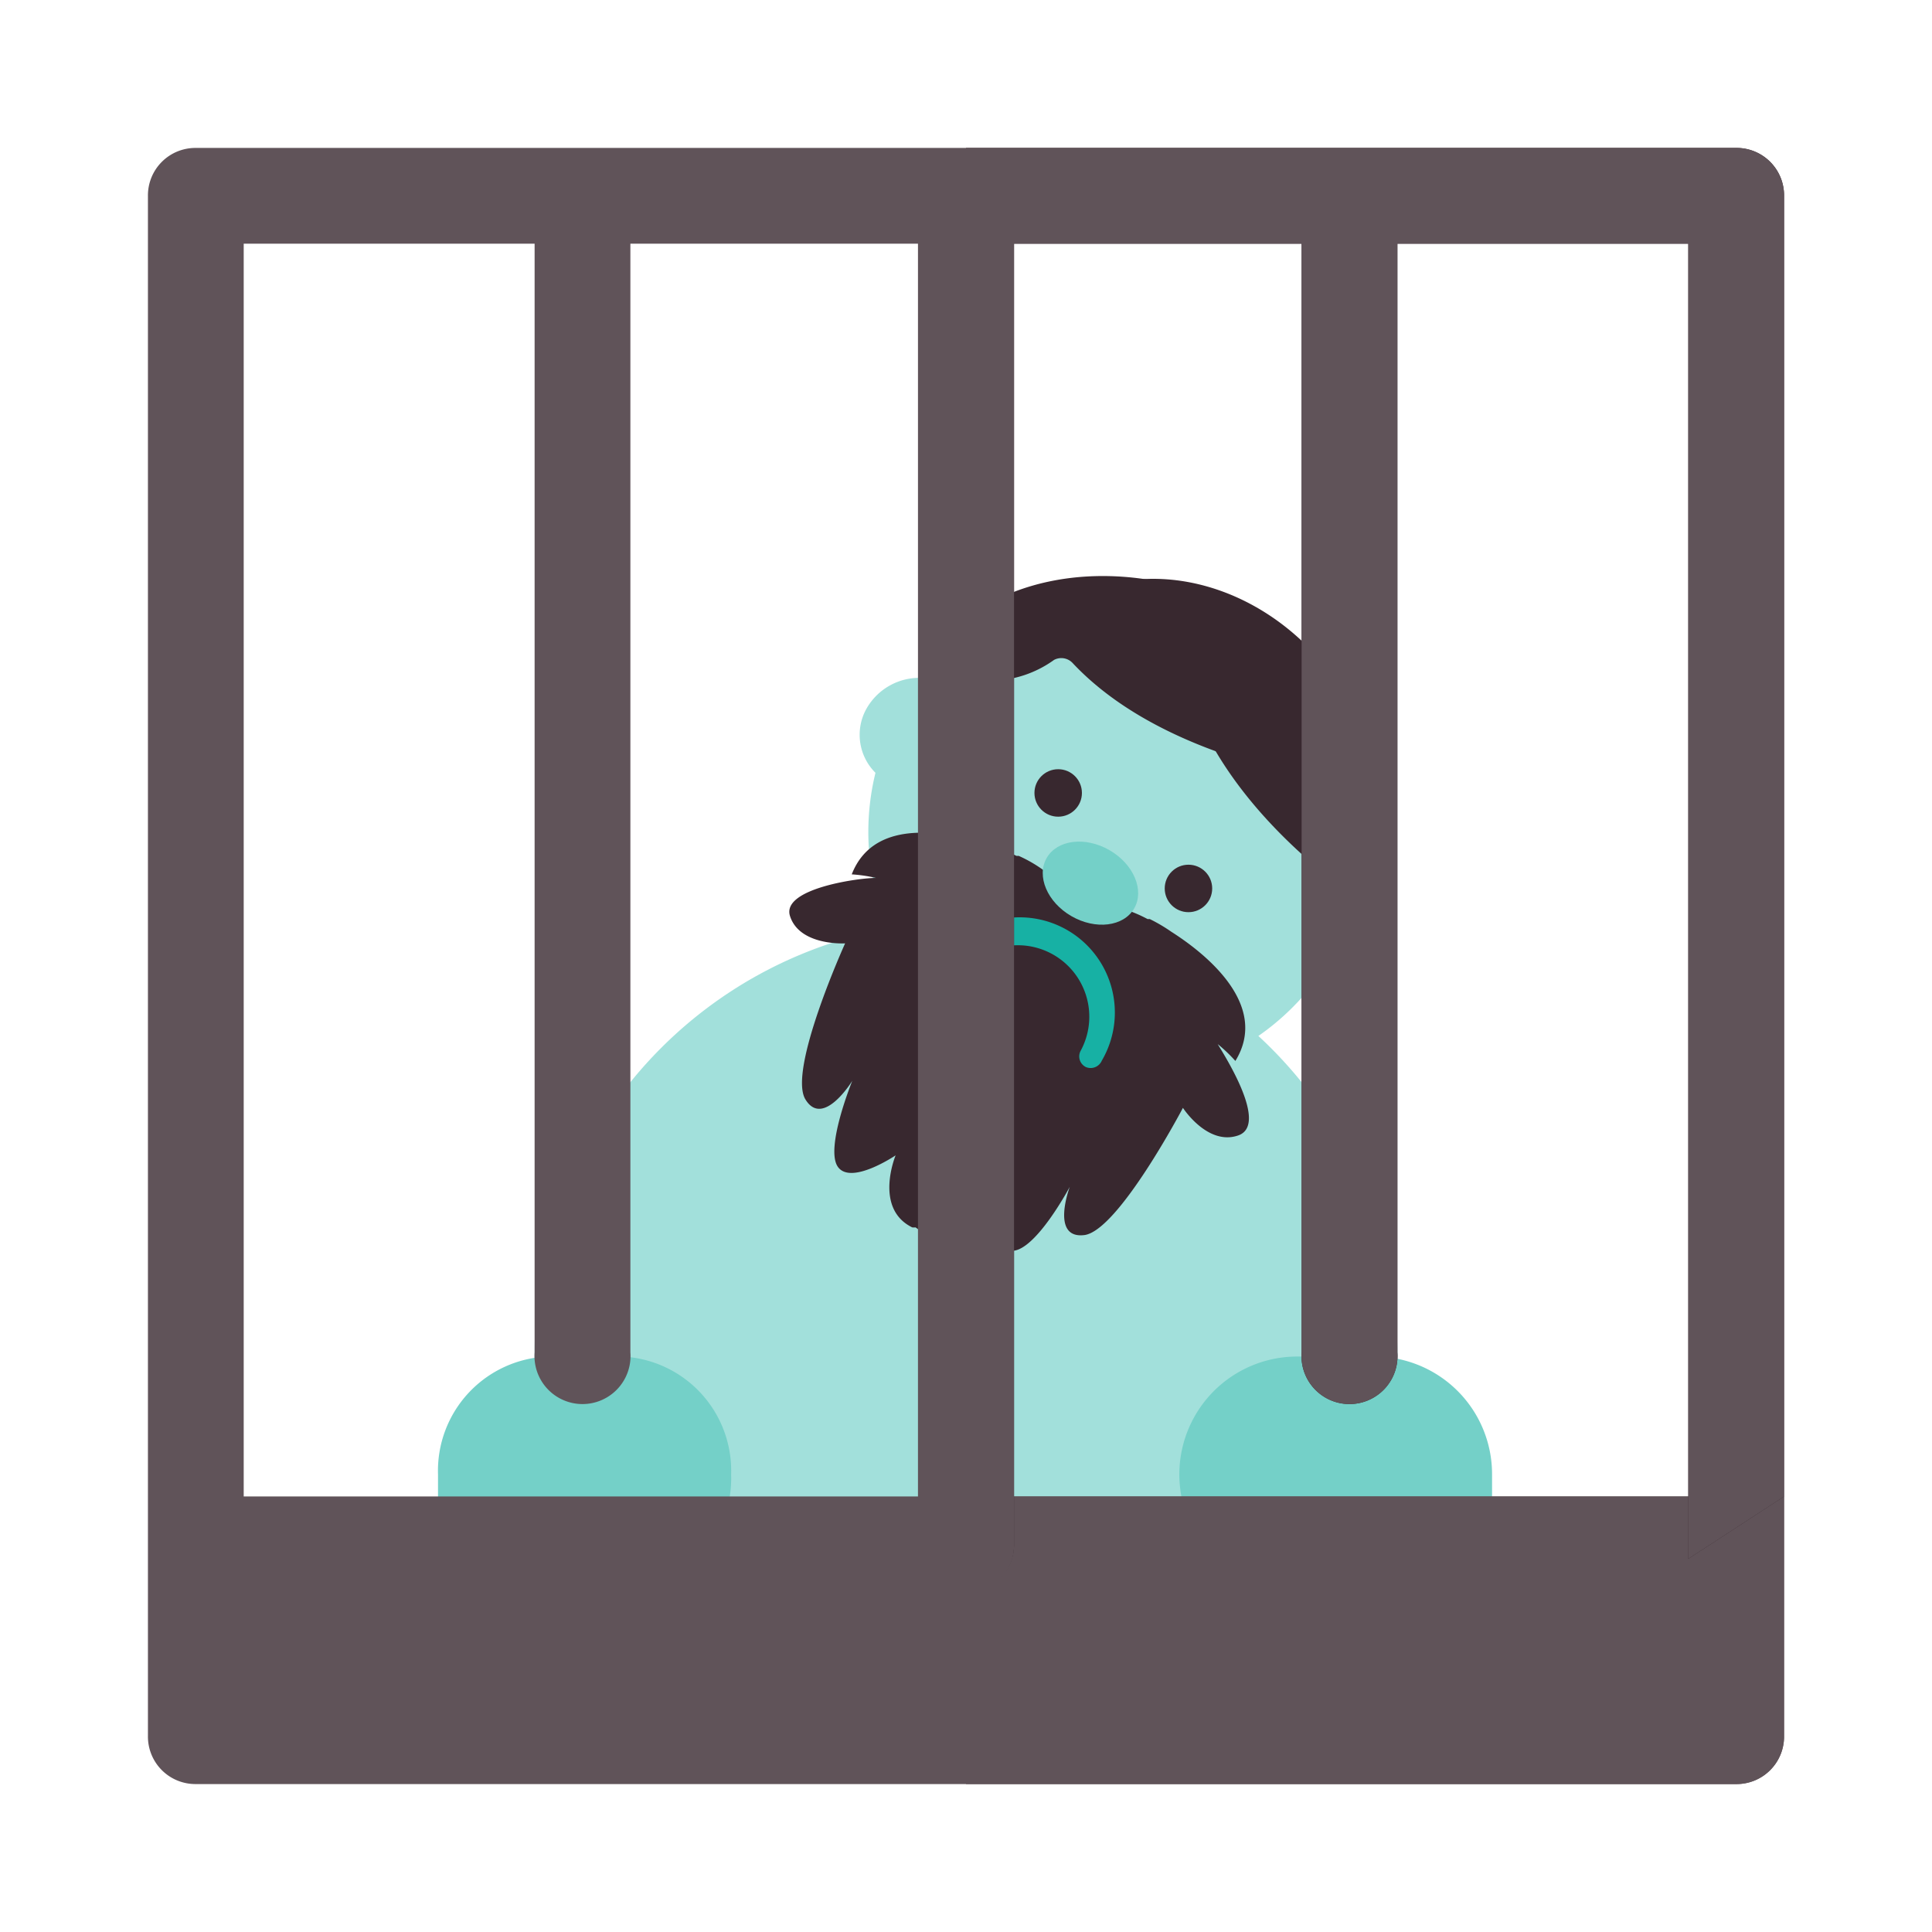 <svg id="Layer_1" data-name="Layer 1" xmlns="http://www.w3.org/2000/svg" viewBox="0 0 70 70"><defs><style>.cls-1{fill:#a2e0db;}.cls-2{fill:#74d0c8;}.cls-3{fill:#605359;}.cls-4{fill:#38282f;}.cls-5{fill:#17b1a4;}</style></defs><title>history</title><path class="cls-1" d="M35,33.38A15.66,15.66,0,0,0,19.37,49V57.9a1.69,1.69,0,0,0,.52,1.25,1.74,1.74,0,0,0,1.22.49h0L35,59.43l13.93-.21a1.75,1.75,0,0,0,1.7-1.74V49A15.66,15.66,0,0,0,35,33.38Z"/><path class="cls-1" d="M50.63,49v8.47a1.75,1.75,0,0,1-1.7,1.74L35,59.43v-26A15.66,15.66,0,0,1,50.63,49Z"/><path class="cls-2" d="M26.49,53.42a4.13,4.13,0,0,1-4,4.27h-5.3a1.37,1.37,0,0,1-1.32-1.42V53.42a4.14,4.14,0,0,1,4-4.27h2.65A4.14,4.14,0,0,1,26.49,53.42Z"/><path class="cls-2" d="M52.69,57.69H47a4.27,4.27,0,0,1,0-8.54h2.82a4.26,4.26,0,0,1,4.24,4.27v2.85A1.41,1.41,0,0,1,52.69,57.69Z"/><path class="cls-3" d="M5.36,54.22V62.9A1.72,1.72,0,0,0,7.1,64.64H62.9a1.72,1.72,0,0,0,1.74-1.74V54.22Z"/><path class="cls-3" d="M64.64,54.22V62.9a1.72,1.72,0,0,1-1.74,1.74H35V54.22Z"/><path class="cls-1" d="M49.22,32.33h0a9,9,0,0,0-15.86-7.77h0a2.2,2.2,0,0,0-2,1.18A1.94,1.94,0,0,0,31.72,28,9,9,0,0,0,47.54,35.7h0a1.91,1.91,0,0,0,2-1.06A2.19,2.19,0,0,0,49.22,32.33Z"/><circle class="cls-4" cx="38.34" cy="28.73" r="0.86"/><circle class="cls-4" cx="43.06" cy="32.19" r="0.86"/><path class="cls-4" d="M33.64,24h0c1.46-2.63,5.33-3.83,9.26-2.71s6.47,4.15,6.33,7.14c0,0-6.78-.59-10.36-4.4a.56.56,0,0,0-.68-.12A4,4,0,0,1,33.64,24Z"/><path class="cls-4" d="M38.64,21.85h0c2.52-1.6,6.26-1,8.86,1.7s3.08,6.32,1.43,8.81c0,0-5.16-3.43-6.09-8.22a.48.48,0,0,0-.49-.4A3.43,3.43,0,0,1,38.64,21.85Z"/><path class="cls-4" d="M28.62,33.18c.34,1.1,2,1,2,1s-2.08,4.59-1.44,5.65,1.7-.67,1.7-.67-1,2.45-.52,3.12,2.09-.42,2.09-.42-.8,1.92.6,2.61a.53.53,0,0,0,.12,0l.1.07c1.4.69,2.42-1.12,2.42-1.12s.14,1.94,1,1.9S38.76,43,38.76,43s-.71,1.89.52,1.75,3.58-4.61,3.58-4.61.89,1.38,2,1-.47-2.86-.74-3.31a5.6,5.6,0,0,1,.64.61c1.23-2-1-3.84-2.32-4.68a5.93,5.93,0,0,0-.78-.46l-.08,0a5,5,0,0,0-2.61-.59,5,5,0,0,0-2.06-1.7l-.08,0q-.43-.2-.84-.33c-1.48-.52-4.29-1.16-5.13,1a5.35,5.35,0,0,1,.88.13C31.18,31.8,28.32,32.18,28.62,33.18Zm6.57.14a4.69,4.69,0,0,0,3.14.54A4.72,4.72,0,0,0,40.68,36a10.91,10.91,0,0,1,2.11.91,18.68,18.68,0,0,1-2.47-.19c-2.17-.44-2.65-1.24-2.65-1.24a4.85,4.85,0,0,1-2.82-1.44,17.52,17.52,0,0,1-1.67-1.84A11.23,11.23,0,0,1,35.19,33.32Z"/><path class="cls-4" d="M30.71,33.16h0c2.88-2,6.64-2,8.88.29s2.15,6,0,8.81c0,0-4.77-2.67-4.94-7.44a.35.35,0,0,0-.44-.33C33,34.8,31.26,34.88,30.71,33.16Z"/><path class="cls-4" d="M35.81,35.81h0c2.74-2.19,5.84-2.82,7.29-1.33s.71,4.52-1.54,7.21a4.64,4.64,0,0,1-2.76-5.22c0-.19-.11-.28-.31-.19C37.43,36.74,36,37.12,35.81,35.81Z"/><path class="cls-5" d="M39.34,38.66a.43.43,0,0,1-.19-.58,2.59,2.59,0,1,0-4.65-2.27.43.43,0,0,1-.77-.38,3.45,3.45,0,1,1,6.19,3A.44.44,0,0,1,39.34,38.66Z"/><path class="cls-4" d="M64.64,7.1V54.22l-3.47,2.26V8.83H50.63V49a1.74,1.74,0,1,1-3.47,0V8.83H36.74V56A1.72,1.72,0,0,1,35,57.69V5.36H62.9A1.72,1.72,0,0,1,64.64,7.1Z"/><path class="cls-3" d="M64.64,7.1V54.22l-3.47,2.26V8.83H50.63V49a1.74,1.74,0,1,1-3.47,0V8.83H36.74V56a1.74,1.74,0,0,1-3.48,0V8.83H22.84V49a1.74,1.74,0,1,1-3.47,0V8.83H8.83V56.72l-3.47-2.5V7.1A1.72,1.72,0,0,1,7.1,5.36H62.9A1.72,1.72,0,0,1,64.64,7.1Z"/><ellipse class="cls-2" cx="39.51" cy="31.99" rx="1.38" ry="1.83" transform="translate(-7.95 50.22) rotate(-60)"/></svg>
